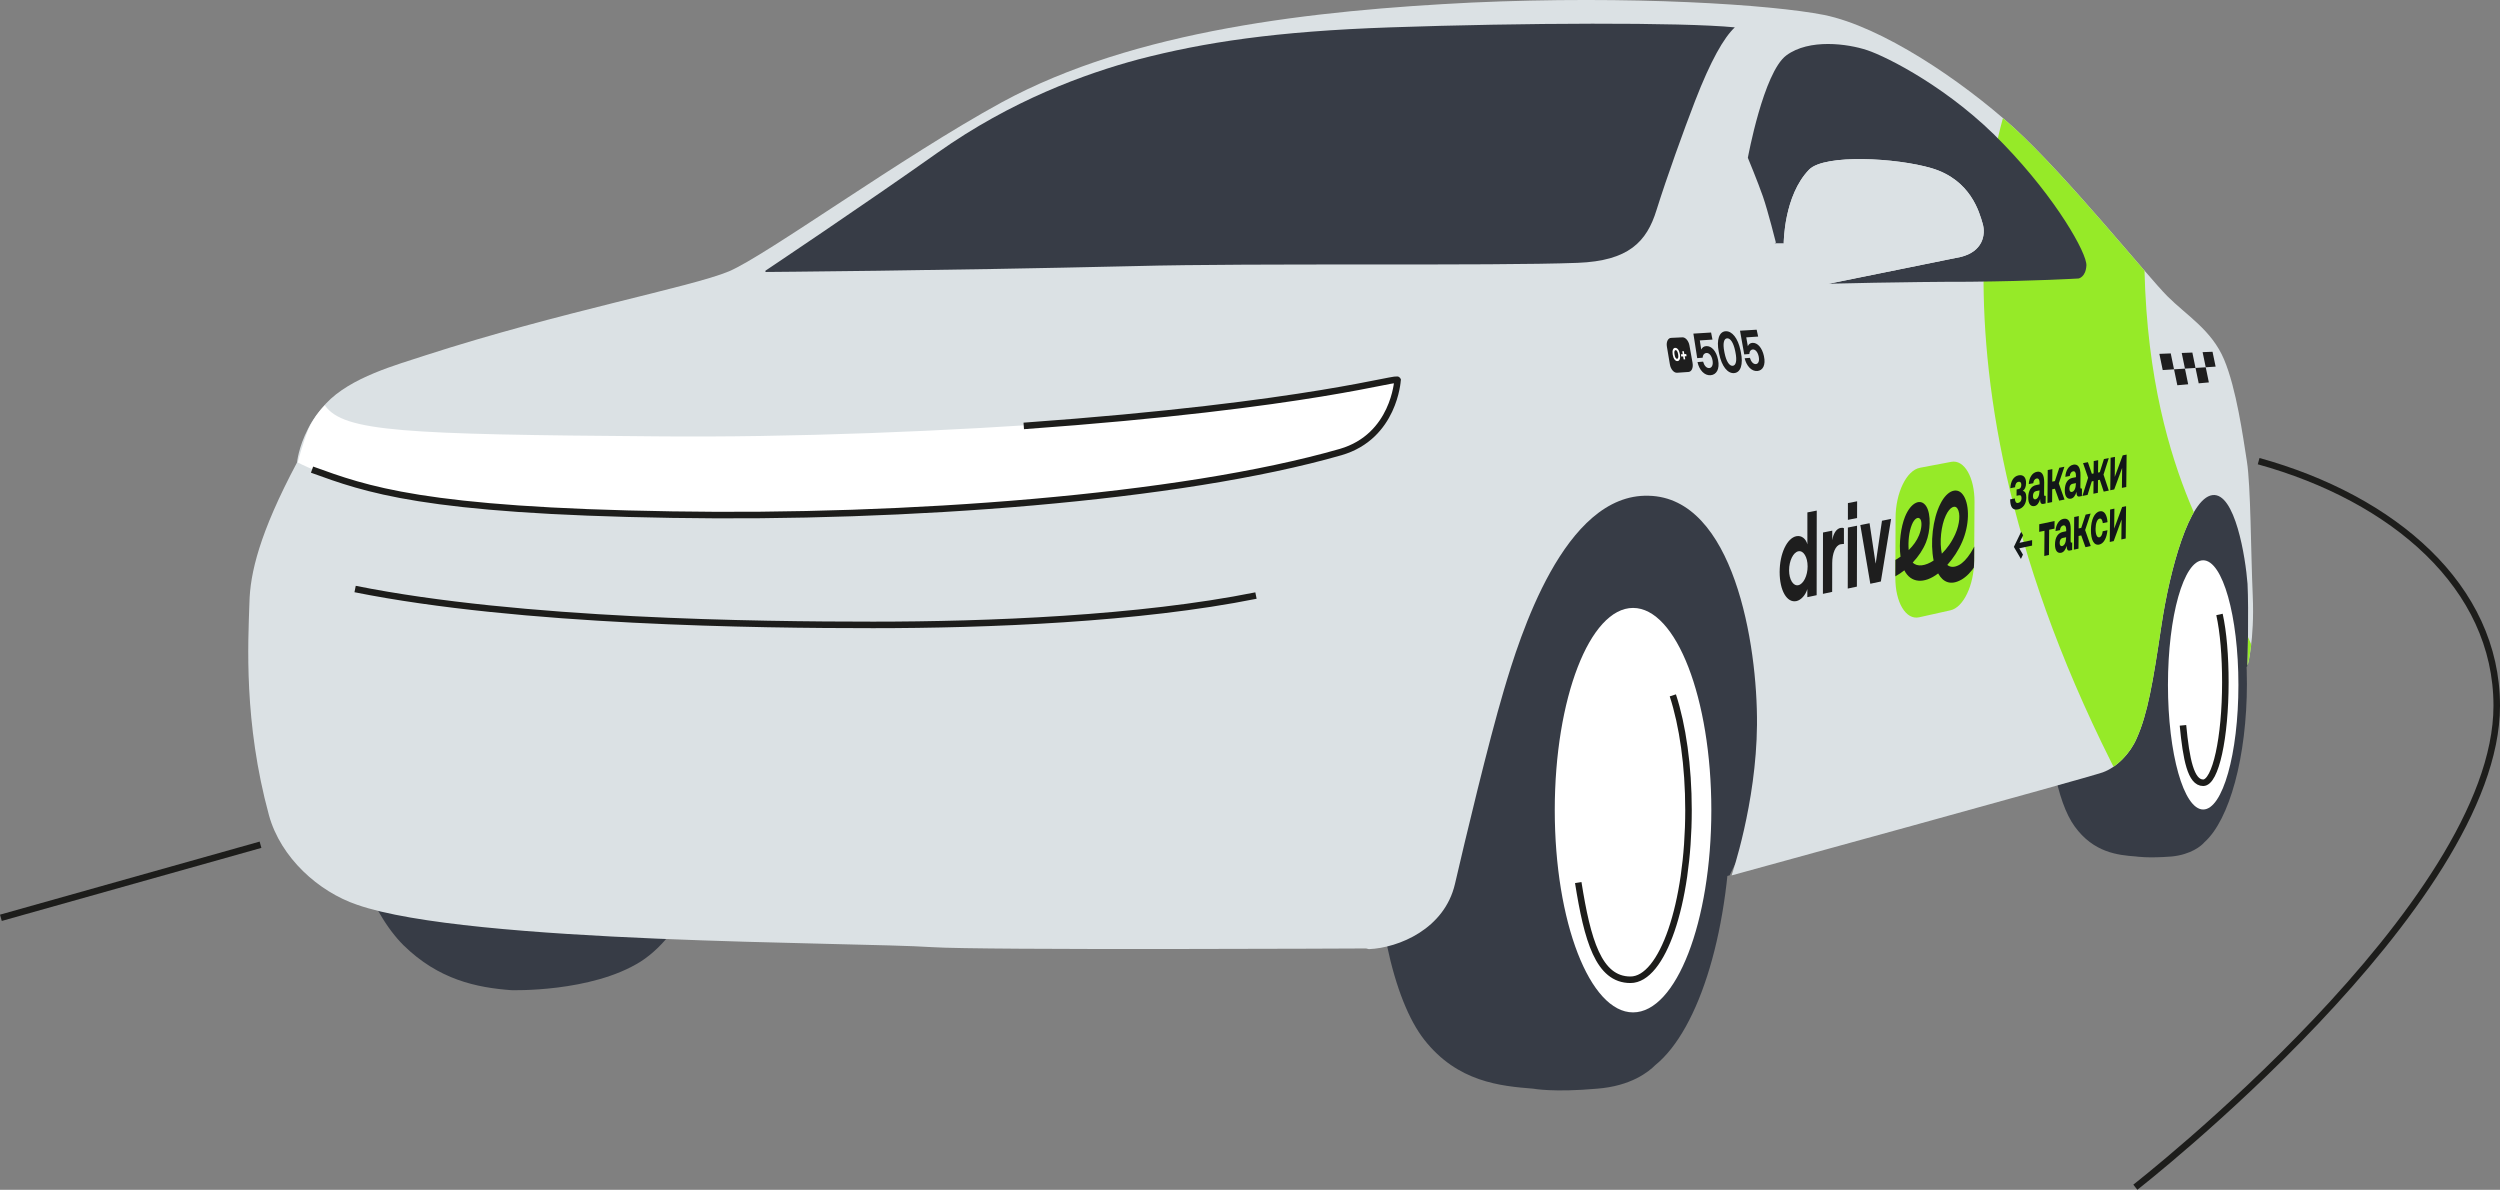 <?xml version="1.0" encoding="UTF-8"?> <svg xmlns="http://www.w3.org/2000/svg" xmlns:xlink="http://www.w3.org/1999/xlink" id="Layer_1" data-name="Layer 1" viewBox="0 0 987.74 470.08"><rect x="0" y="0" width="987.74" height="470.08" fill="#808080" stroke="none"/><defs><style> .cls-1 { fill: #373c46; } .cls-2 { fill: #121718; } .cls-3 { fill: #1e1e1e; } .cls-4 { clip-path: url(#clippath-1); } .cls-5 { fill: #fff; } .cls-6 { fill: #96ea28; } .cls-7 { fill: none; stroke: #1d1d1b; stroke-miterlimit: 10; stroke-width: 2.58px; } .cls-8 { fill: #dbe1e4; } .cls-9 { clip-path: url(#clippath); } </style><clipPath id="clippath"><path class="cls-8" d="M539.79,374.73s-152.06.77-171.65-.52c-30.67-2.06-182.99-1.29-227.07-16.75-15.21-5.15-30.16-18.56-34.79-35.31-10.05-36.86-8.25-68.3-7.73-84.02.26-11.6,3.87-27.32,18.81-55.41,0,0,.52-5.93,4.38-13.4,1.8-3.61,4.12-6.7,6.96-9.79,9.79-10.57,28.35-15.46,39.18-19.07,53.35-17.27,105.41-27.06,120.11-33.25,14.69-6.19,68.56-45.36,107.73-66.75C448.3,11.84,519.17,4.1,581.54,1.01c62.63-2.84,118.3.77,139.18,4.9,22.68,4.64,53.87,25.52,75,44.59,20.88,19.07,52.84,58.76,60.57,66.5,7.73,7.73,17.53,13.4,22.42,25s7.47,30.41,9.02,40.21,1.55,35.57,2.32,53.09-2.06,27.84-2.06,27.84c0,0,.52-22.17,0-32.47-.77-10.31-4.9-36.34-13.92-35.05-9.02,1.29-16.75,29.12-20.1,51.55s-5.41,34.79-9.79,44.59c-2.58,5.93-7.73,11.34-13.4,13.4s-146.65,40.72-146.65,40.72c0,0,9.79-28.35,10.05-59.54.26-31.96-9.28-89.69-42.78-90.47-33.51-1.03-51.03,55.93-57.22,76.81-6.19,20.88-15.21,58.76-19.33,76.55-4.12,17.78-22.17,25.26-34.02,25.77h0l-1.03-.26Z"></path></clipPath><clipPath id="clippath-1"><path class="cls-6" d="M758.53,184.83c-5.25.99-9.56,9.85-9.6,19.75l-.09,23.6c-.04,9.85,4.19,16.88,9.42,15.71l12.36-2.76c5.12-1.14,9.3-9.9,9.36-19.59l.14-23.19c.06-9.73-4.04-16.85-9.18-15.88l-12.42,2.35Z"></path></clipPath></defs><polygon class="cls-1" points="830.26 306.17 887.99 263.13 889.02 237.61 885.93 207.72 878.2 193.54 861.45 193.28 830.26 306.17"></polygon><path class="cls-1" d="M684.12,319.06c0-42.27-10.05-78.61-24.48-96.14,0,0-6.7-9.28-15.72-13.4s-13.4-4.64-27.32-4.9c-13.66,0-30.16,2.58-38.92,9.79-9.28,7.73-34.54,45.1-35.05,95.36-.52,50.26,7.99,85.57,20.1,101.03,13.14,16.75,30.16,18.3,43.04,19.33,0,0,7.99,1.55,25.26,0,13.4-1.03,20.36-6.7,22.94-9.28,17.53-14.18,29.9-54.38,29.9-101.81h.26Z"></path><polygon class="cls-1" points="560.15 374.21 683.35 345.86 702.94 305.91 700.1 226.53 669.18 183.49 608.87 186.58 551.91 363.65 560.15 374.21"></polygon><path class="cls-1" d="M887.74,269.83c0-26.03-5.67-48.45-13.66-59.28,0,0-3.87-5.67-8.76-8.25-5.15-2.58-7.73-2.84-15.46-3.09-7.73,0-17.01,1.55-21.91,6.19-5.15,4.9-19.33,27.84-19.59,58.76,0,30.93,4.38,52.84,11.34,62.37,7.47,10.31,17.01,11.34,24.23,11.86,0,0,4.64.77,14.18,0,7.47-.77,11.6-4.12,12.89-5.67,9.79-8.76,16.75-33.51,16.75-62.89h0Z"></path><path class="cls-1" d="M284.12,299.21c0-34.79-13.14-64.18-28.35-78.61-10.31-9.79-27.84-16.24-42.78-15.98-14.43.26-28.87,4.9-37.89,11.08-9.79,6.44-39.43,34.28-39.95,75.77-.52,41.5,11.34,69.07,24.23,81.96,13.92,13.66,28.87,16.75,42.53,17.78,0,0,31.7,1.03,51.29-11.34,18.3-11.86,30.93-41.5,30.93-80.67h0Z"></path><ellipse class="cls-5" cx="870.47" cy="270.6" rx="13.92" ry="49.23"></ellipse><path class="cls-7" d="M876.91,242.77c1.55,6.96,2.32,16.5,2.32,26.8,0,21.91-3.87,39.69-8.76,39.69s-6.7-9.28-7.99-22.68"></path><g><path class="cls-8" d="M539.79,374.73s-152.06.77-171.65-.52c-30.67-2.06-182.99-1.29-227.07-16.75-15.21-5.15-30.16-18.56-34.79-35.31-10.05-36.86-8.25-68.3-7.73-84.02.26-11.6,3.87-27.32,18.81-55.41,0,0,.52-5.93,4.38-13.4,1.8-3.61,4.12-6.7,6.96-9.79,9.79-10.57,28.35-15.46,39.18-19.07,53.35-17.27,105.41-27.06,120.11-33.25,14.69-6.19,68.56-45.36,107.73-66.75C448.3,11.84,519.17,4.1,581.54,1.01c62.63-2.84,118.3.77,139.18,4.9,22.68,4.64,53.87,25.52,75,44.59,20.88,19.07,52.84,58.76,60.57,66.5,7.73,7.73,17.53,13.4,22.42,25s7.47,30.41,9.02,40.21,1.55,35.57,2.32,53.09-2.06,27.84-2.06,27.84c0,0,.52-22.17,0-32.47-.77-10.31-4.9-36.34-13.92-35.05-9.02,1.29-16.75,29.12-20.1,51.55s-5.41,34.79-9.79,44.59c-2.58,5.93-7.73,11.34-13.4,13.4s-146.65,40.72-146.65,40.72c0,0,9.79-28.35,10.05-59.54.26-31.96-9.28-89.69-42.78-90.47-33.51-1.03-51.03,55.93-57.22,76.81-6.19,20.88-15.21,58.76-19.33,76.55-4.12,17.78-22.17,25.26-34.02,25.77h0l-1.03-.26Z"></path><g class="cls-9"><path class="cls-6" d="M793.82,39.02s-44.61,111.35,53.37,286.74c91.48-16.37,26.42-93.14,30.14-97.92,3.72-4.79-30.14-40.21-30.14-129.04-12.8-18.18-53.37-59.78-53.37-59.78Z"></path></g></g><path class="cls-5" d="M128.44,160.29c7.47,10.31,30.93,11.34,130.93,12.11,105.93,1.03,250-9.79,292.79-22.17,0,0-1.03,5.93-5.41,14.18-4.12,7.73-11.08,13.4-27.06,17.27-20.88,4.9-82.99,13.92-111.6,16.24-59.28,4.64-108.76,5.67-149.23,5.41-77.06-.52-120.62-10.05-141.24-20.62,0,0,2.06-7.73,4.12-12.89,2.58-5.93,6.7-9.79,6.7-9.79h0v.26Z"></path><path class="cls-1" d="M302.42,107.46s69.33-.52,145.62-2.32c48.97-1.29,140.72,0,175.26-1.29,20.1-.77,27.32-8.25,31.19-20.88,4.12-13.14,10.82-31.7,15.21-43.04,6.19-15.98,11.34-25,15.72-29.12-20.88-2.06-84.02-1.8-136.08,0-45.36,1.55-73.71,5.93-99.49,12.63-21.13,5.67-50.26,16.24-79.38,36.86-29.12,20.62-68.04,46.65-68.04,46.65h0v.52Z"></path><path class="cls-7" d="M404.48,168.28c114.95-8.25,149.23-20.1,147.68-18.04,0,0-1.29,22.17-22.42,28.35-63.66,18.3-172.43,26.29-264.18,24.74-98.46-1.55-120.88-10.05-142.27-17.78"></path><path class="cls-7" d="M140.3,232.72c65.47,13.14,159.54,14.18,204.64,14.18s105.16-2.32,151.29-11.6"></path><path class="cls-1" d="M824.33,104.88c-.25,4.64-3.09,5.15-3.09,5.15,0,0-17.01,1.03-43.04,1.29-26.03,0-55.67.78-55.67.78,0,0,43.3-8.77,52.06-10.57,8.76-2.06,10.05-8.77,8.76-13.15-1.29-4.38-4.64-17.27-20.1-21.9-13.92-4.13-42.27-5.67-48.45.51-10.06,10.31-10.06,29.13-10.06,29.13h-3.6l.51-.26s-3.09-12.37-5.15-18.3c-2.07-5.93-5.93-15.21-5.93-15.21,0,0,6.18-33.76,15.2-40.46,9.03-6.7,24.23-4.64,31.96-2.06,7.74,2.57,32.99,15.2,53.87,37.11,21.14,21.91,32.99,43.3,32.73,47.94Z"></path><ellipse class="cls-5" cx="645.21" cy="320.09" rx="30.93" ry="79.9"></ellipse><path class="cls-7" d="M660.93,274.73c3.87,11.86,6.19,27.84,6.19,45.36,0,37.11-10.31,67.01-22.94,67.01s-17.01-15.72-20.62-38.4"></path><line class="cls-7" x1=".35" y1="362.62" x2="102.93" y2="333.75"></line><path class="cls-7" d="M892.38,182.2c53.09,14.69,94.07,49.49,94.07,96.65,0,78.87-142.79,190.21-142.79,190.21"></path><path class="cls-8" d="M774.59,101.53c-8.76,1.8-52.06,10.57-52.06,10.57l-17.79-15.98s0-18.82,10.06-29.13c6.18-6.18,34.53-4.64,48.45-.51,15.46,4.63,18.81,17.52,20.1,21.9,1.29,4.38,0,11.09-8.76,13.15Z"></path><g><g id="Artwork_16" data-name="Artwork 16"><g><g><path class="cls-6" d="M758.53,184.83c-5.25.99-9.56,9.85-9.6,19.75l-.09,23.6c-.04,9.85,4.19,16.88,9.42,15.71l12.36-2.76c5.12-1.14,9.3-9.9,9.36-19.59l.14-23.19c.06-9.73-4.04-16.85-9.18-15.88l-12.42,2.35Z"></path><g class="cls-4"><path class="cls-3" d="M775.85,195.9c2.45,3.98,2.2,11.78-.6,18.17-1.45,3.36-3.53,6.52-5.88,9.13,1.14.93,2.65,1.08,4.61.05,3.12-1.65,6.37-6.78,8.27-12.75l2.7,3.18c-2.32,7.4-6.04,13.05-9.92,15.3-4.32,2.49-7.37,1.03-9.27-2.42-5.58,4.27-10.82,3.79-13.36-1.22-1.15.91-2.34,1.69-3.57,2.38l-.67-6.1c.92-.48,1.84-1.05,2.73-1.67-.72-5.52.17-11.76,1.76-15.75,2.26-5.64,6.24-7.62,8.44-4.11,1.9,3.04,1.66,9.76-.14,14.2-1.17,2.9-3,5.6-5.23,7.96,1.78,1.85,5.01,1.36,8.25-.79-1.39-6.94-.4-16.42,2.69-22.43,2.72-5.5,6.93-6.85,9.17-3.14M758.19,211.51c1.07-2.64,1.26-5.19.56-6.33-.83-1.26-2.4-.33-3.37,2.1-1.15,2.8-1.55,6.74-1.26,10.05,1.78-1.75,3.2-3.7,4.07-5.83M772.57,210.91c1.73-3.93,2.03-8.04.85-9.92-.98-1.59-3.05-.76-4.66,2.73-1.82,3.86-2.55,10.44-1.55,15.04,2.05-2.03,3.91-4.58,5.36-7.85"></path></g></g><path class="cls-3" d="M709.78,211.85c1.95-.39,3.73.96,4.31,3.23v-12.63s3.7-.72,3.7-.72l-.04,33.43-3.68.78v-3.21c-.69,2.38-2.5,4.37-4.31,4.76-3.74.8-6.63-4.15-6.63-11.44,0-7.3,2.9-13.46,6.64-14.21M706.86,225.29c0,3.71,1.63,6.34,3.65,5.92,2.02-.43,3.67-3.74,3.67-7.43s-1.64-6.38-3.66-5.97c-2.03.41-3.66,3.77-3.66,7.49"></path><path class="cls-3" d="M728.53,208.69v6.23c-.46,0-.9.04-1.37.13-1.91.39-3.25,3.47-3.26,7.44l-.02,11.36-3.65.78.03-24.24,3.66-.73v3.68s.02,0,.02,0c.42-2.6,1.66-4.45,3.23-4.76.55-.11,1.05-.06,1.36.12"></path><path class="cls-3" d="M730.12,198.76l3.62-.7-.02,6.61-3.62.72v-6.63ZM733.65,231.77l-3.61.77.05-24.11,3.62-.72-.06,24.06Z"></path><polygon class="cls-3" points="735.01 207.44 738.66 206.72 741.04 222.59 741.09 222.58 743.56 205.74 747.17 205.02 743.12 229.75 738.95 230.64 735.01 207.44"></polygon></g></g><g><g><path class="cls-2" d="M794.21,197.3l1.85-.37c.08,1.26.44,1.95,1.28,1.78s1.35-.86,1.36-1.85c0-.97-.33-1.31-1.03-1.17l-.94.19.02-2.5.83-.17c.67-.13,1.02-.71,1.03-1.66,0-.89-.4-1.32-1.14-1.18-.85.17-1.24.93-1.34,2.15l-1.85.37c.11-2.68,1.24-4.69,3.24-5.08,1.95-.38,2.99.84,2.97,3.06-.01,1.58-.53,2.6-1.32,3.09.91.12,1.43.94,1.42,2.67-.02,2.44-1.28,4.23-3.31,4.64-2.2.45-3.04-1.07-3.08-3.97Z"></path><path class="cls-2" d="M804.71,186.41c1.89-.37,2.96,1.04,2.94,4.17l-.04,4.62c0,.68.14.78.43.72l.21-.04-.03,3.02-.94.19c-.96.19-1.25-.63-1.23-1.88-.48,1.54-1.17,2.52-2.22,2.73-1.46.3-2.5-.84-2.48-3.33.02-2.78,1.11-4.57,3.14-4.97l1.34-.27v-.63c.01-1.17-.41-1.85-1.19-1.69-.72.14-1.21.87-1.3,1.86l-1.79.35c.15-2.57,1.38-4.49,3.17-4.84ZM804.2,197.27c.97-.2,1.57-1.48,1.6-3.26v-.25s-1.35.27-1.35.27c-.77.15-1.23.85-1.24,1.95,0,.92.37,1.42.99,1.3Z"></path><path class="cls-2" d="M809.04,185.71l1.84-.36-.04,4.94,1.04-.21,1.75-5.27,2-.39-2.2,6.57,2.25,6.38-2.11.43-1.7-4.7-1.05.21-.04,5.06-1.84.37.11-13.03Z"></path><path class="cls-2" d="M819.11,183.59c1.86-.36,2.91,1.04,2.88,4.14l-.04,4.58c0,.68.13.78.42.72l.21-.04-.03,2.99-.93.19c-.94.19-1.23-.63-1.2-1.86-.48,1.53-1.16,2.5-2.19,2.71-1.43.29-2.46-.84-2.44-3.31.03-2.75,1.1-4.53,3.09-4.92l1.32-.26v-.63c.02-1.16-.4-1.83-1.16-1.68-.71.14-1.19.87-1.28,1.84l-1.76.35c.15-2.55,1.36-4.45,3.12-4.8ZM818.6,194.36c.95-.19,1.55-1.47,1.57-3.23v-.25s-1.33.27-1.33.27c-.76.15-1.21.84-1.22,1.93,0,.91.36,1.41.97,1.29Z"></path><path class="cls-2" d="M824.99,188.71l-1.98-5.73,1.91-.37,1.57,4.58.68-.13.05-4.9,1.76-.34-.05,4.89.69-.14,1.64-5.2,1.91-.37-2.08,6.51,2.09,6.32-2.01.41-1.55-4.68-.71.14-.05,5.01-1.76.36.05-5.01-.7.14-1.66,5.34-2.03.41,2.25-7.22Z"></path><path class="cls-2" d="M833.89,180.85l1.72-.34-.08,7.92,3.14-8.52,1.55-.3-.14,12.8-1.72.35.09-7.9-3.13,8.52-1.56.32.13-12.85Z"></path><path class="cls-2" d="M807.8,209.7l-2.12.44.02-3.02,6.05-1.26-.03,3-2.1.44-.09,9.97-1.84.4.08-9.98Z"></path><path class="cls-2" d="M815.24,205c1.86-.39,2.92,1,2.89,4.09l-.04,4.57c0,.68.13.77.42.71l.21-.04-.03,2.99-.93.2c-.94.2-1.23-.61-1.21-1.85-.48,1.53-1.16,2.51-2.19,2.73-1.44.31-2.46-.8-2.44-3.27.02-2.75,1.1-4.54,3.1-4.96l1.32-.28v-.63c.02-1.16-.4-1.82-1.17-1.66-.71.15-1.2.88-1.28,1.85l-1.77.37c.15-2.55,1.36-4.46,3.12-4.83ZM814.73,215.76c.96-.2,1.55-1.49,1.58-3.25v-.25s-1.33.28-1.33.28c-.76.16-1.21.86-1.22,1.94,0,.91.36,1.41.97,1.27Z"></path><path class="cls-2" d="M819.51,204.26l1.81-.38-.05,4.9,1.03-.22,1.73-5.24,1.97-.41-2.17,6.53,2.21,6.29-2.08.45-1.67-4.64-1.04.22-.05,5.01-1.81.39.12-12.91Z"></path><path class="cls-2" d="M826.12,209.31c.04-3.98,1.39-6.86,3.47-7.29,1.78-.37,2.86,1.3,3.09,4.29l-1.87.39c-.14-1.24-.58-1.95-1.28-1.8-.94.2-1.56,1.85-1.58,4.02-.02,2.2.56,3.57,1.5,3.37.7-.15,1.18-1.07,1.32-2.4l1.88-.4c-.29,3.12-1.48,5.29-3.26,5.67-2.08.45-3.31-1.81-3.27-5.86Z"></path><path class="cls-2" d="M833.67,201.32l1.72-.36-.08,7.89,3.14-8.53,1.55-.32-.14,12.76-1.72.37.09-7.87-3.12,8.53-1.55.34.13-12.8Z"></path></g><polygon class="cls-2" points="795.87 216.42 795.68 216.07 795.87 215.66 798.55 210.11 799.32 211.48 797.89 214.46 802.88 213.4 802.87 215.56 797.8 216.64 799.26 219.13 798.46 220.83 795.87 216.42"></polygon></g></g><g><g><path class="cls-3" d="M676.04,131.37l.55,2.8-5,.33.56,3.6c.39-.79,1.01-1.29,1.96-1.35,2.14-.15,4.02,2.01,4.69,5.37.75,3.81-.69,5.93-2.92,6.13-2.51.22-4.54-2.12-5.21-5.19l2.22-.18c.4,1.5,1.3,2.64,2.46,2.54.94-.08,1.63-1.15,1.25-3.12-.34-1.75-1.3-2.92-2.41-2.84-.6.04-1.36.46-1.48,1.87l-2.15.17-1.51-9.69,7-.43Z"></path><path class="cls-3" d="M681.8,130.88c2.5-.15,4.85,2.72,5.85,7.5l.15.74c1.03,4.94-.11,8.07-2.64,8.29-2.54.23-4.93-2.63-5.93-7.65l-.15-.75c-.97-4.86.21-7.98,2.71-8.14ZM684.58,144.53c1.28-.11,1.78-2,1.08-5.37l-.1-.51c-.68-3.32-1.92-5.07-3.19-4.98-1.26.08-1.77,1.96-1.1,5.3l.1.51c.68,3.39,1.94,5.16,3.21,5.05Z"></path><path class="cls-3" d="M694.05,130.27l.59,2.71-4.7.31.62,3.48c.35-.77.92-1.24,1.81-1.31,2.01-.14,3.84,1.96,4.55,5.2.81,3.69-.5,5.73-2.59,5.92-2.35.21-4.32-2.06-5.03-5.03l2.08-.17c.41,1.45,1.29,2.55,2.38,2.46.88-.07,1.5-1.11,1.09-3.02-.37-1.69-1.29-2.83-2.34-2.75-.56.04-1.27.44-1.35,1.8l-2.02.16-1.67-9.37,6.58-.4Z"></path></g><g><path class="cls-3" d="M667.12,146.96l-4.51.31c-1.25.09-2.52-1.38-2.84-3.27l-1.19-7.06c-.31-1.85.44-3.4,1.67-3.45l4.46-.21c1.21-.06,2.45,1.37,2.78,3.2l1.24,6.95c.33,1.86-.39,3.45-1.61,3.53Z"></path><g><path class="cls-5" d="M661.86,137.44c.83-.04,1.58.88,1.84,2.41l.04.23c.27,1.57-.15,2.54-.98,2.59s-1.58-.85-1.85-2.43l-.04-.24c-.26-1.54.16-2.53.99-2.57ZM662.61,141.77c.42-.03.61-.62.43-1.68l-.03-.16c-.18-1.06-.57-1.62-.99-1.6s-.61.62-.43,1.68l.03.16c.18,1.07.57,1.63.99,1.6Z"></path><path class="cls-5" d="M665.26,138.74l.21,1.17.74-.04.15.87-.74.04.21,1.18-.62.04-.21-1.18-.74.04-.15-.87.74-.04-.2-1.17.62-.03Z"></path></g></g></g><g><polygon class="cls-3" points="858.95 145.92 854.48 146.21 853.16 139.81 857.65 139.63 858.95 145.92"></polygon><polygon class="cls-3" points="867.44 145.37 863.27 145.64 861.99 139.46 866.19 139.29 867.44 145.37"></polygon><polygon class="cls-3" points="875.38 144.85 871.48 145.11 870.24 139.13 874.16 138.98 875.38 144.85"></polygon><polygon class="cls-3" points="864.54 151.83 860.25 152.21 858.95 145.92 863.27 145.64 864.54 151.83"></polygon><polygon class="cls-3" points="872.71 151.09 868.7 151.45 867.44 145.37 871.48 145.11 872.71 151.09"></polygon></g></svg> 